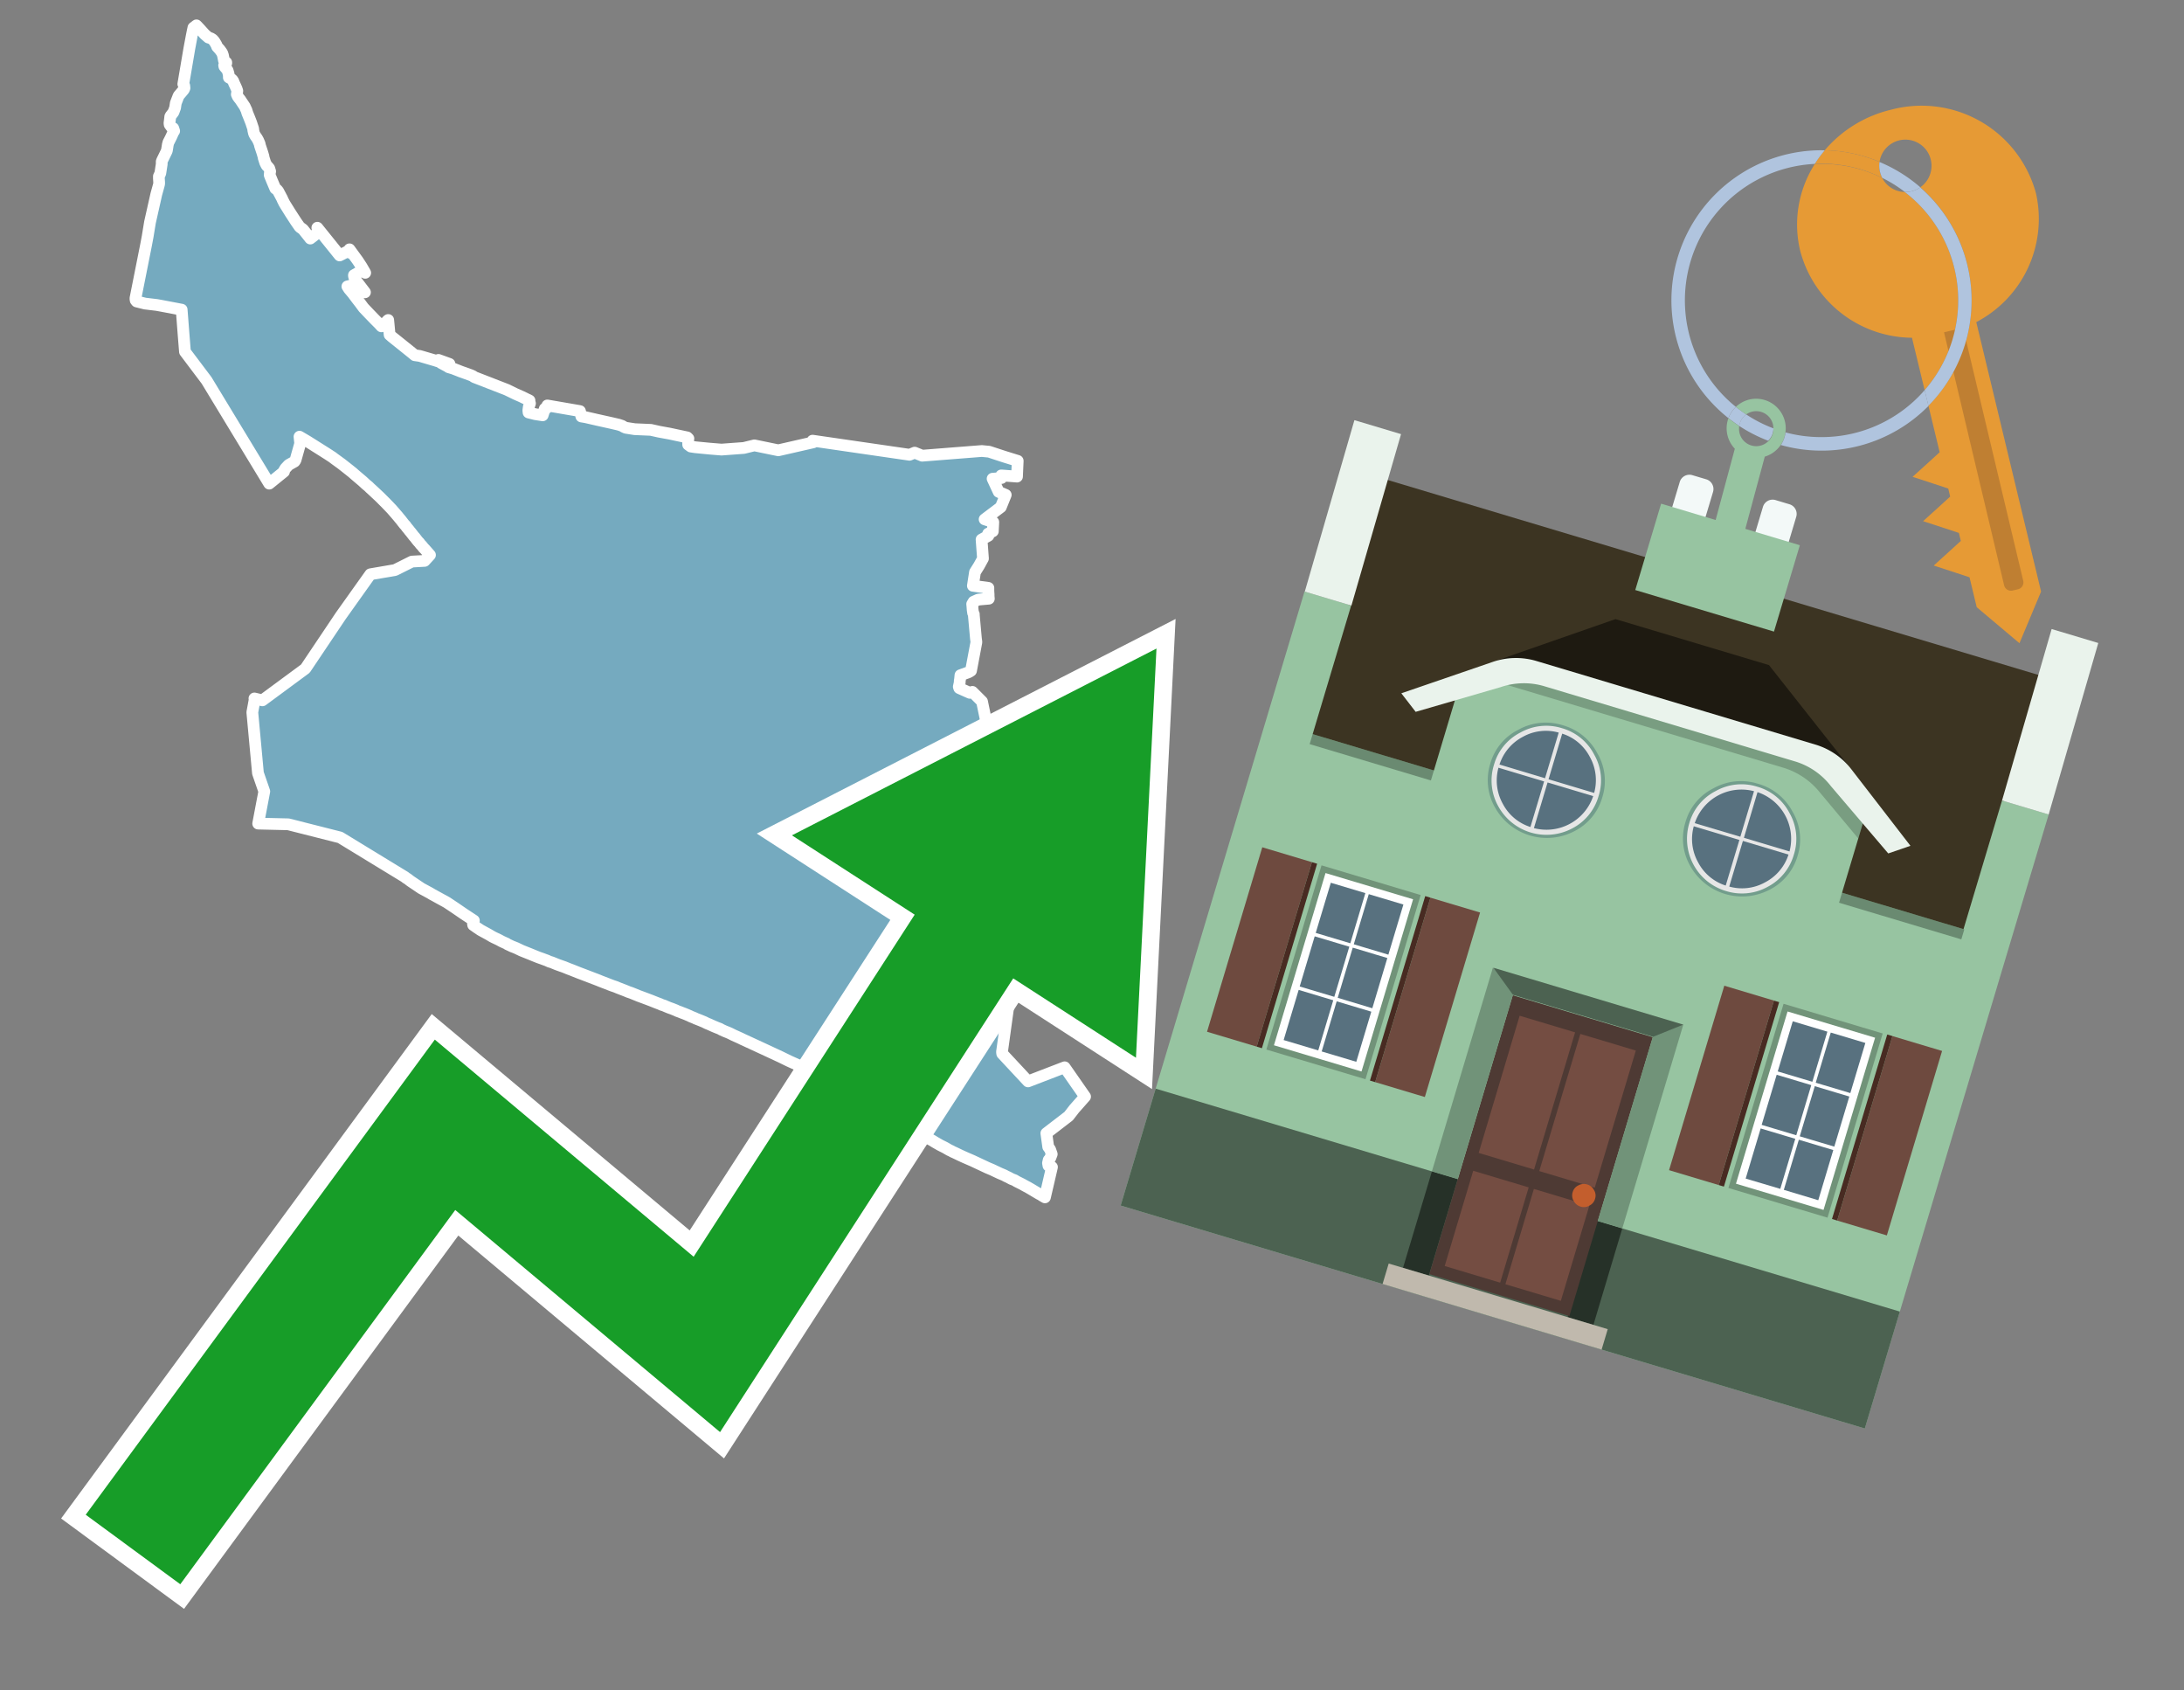 <svg id="Text" xmlns="http://www.w3.org/2000/svg" width="93.05" height="72" viewBox="0 0 93.05 72"><rect x="0" y="0" width="93.05" height="72" fill="#808080" stroke="none"/><polygon points="8.37,1.08 8.54,1.26 8.62,1.35 8.72,1.46 8.88,1.6 8.98,1.63 9.06,1.68 9.13,1.76 9.18,1.84 9.22,1.91 9.25,1.99 9.36,2.11 9.44,2.22 9.47,2.27 9.5,2.36 9.53,2.51 9.54,2.57 9.56,2.6 9.64,2.66 9.64,2.69 9.58,2.74 9.55,2.78 9.56,2.83 9.6,2.88 9.68,2.97 9.7,3.01 9.74,3.15 9.75,3.23 9.75,3.3 9.84,3.35 9.9,3.4 9.94,3.46 9.97,3.54 10.04,3.69 10.08,3.78 10.11,3.87 10.1,3.96 10.09,4.02 10.13,4.11 10.18,4.18 10.23,4.24 10.27,4.3 10.43,4.54 10.47,4.63 10.5,4.69 10.54,4.82 10.63,5.04 10.7,5.22 10.75,5.37 10.79,5.49 10.79,5.54 10.82,5.67 10.84,5.72 10.88,5.79 10.95,5.89 11,5.98 11.06,6.12 11.08,6.21 11.18,6.51 11.23,6.68 11.23,6.71 11.3,6.93 11.36,7.05 11.42,7.11 11.47,7.17 11.51,7.3 11.5,7.35 11.49,7.45 11.5,7.48 11.59,7.7 11.73,8.03 11.8,8.08 11.85,8.14 12.02,8.46 12.04,8.51 12.11,8.65 12.17,8.75 12.37,9.07 12.61,9.44 12.77,9.67 12.91,9.77 13.07,9.97 13.22,10.16 13.4,10.02 13.59,9.86 13.61,9.83 13.52,9.7 14.47,10.88 14.55,10.84 14.8,10.71 14.92,10.77 14.91,10.65 14.89,10.62 15.24,11.1 15.41,11.36 15.56,11.62 15.41,11.53 15.08,11.72 15.08,11.76 15.12,11.88 15.14,11.92 15.26,12.07 15.55,12.45 15.29,12.17 15.21,12.1 14.8,12.2 14.87,12.31 15.03,12.5 15.21,12.74 15.32,12.88 15.49,13.11 15.68,13.31 15.95,13.59 16.16,13.8 16.25,13.9 16.48,13.69 16.5,13.66 16.54,13.63 16.6,14.26 16.69,14.34 16.99,14.58 17.55,15.03 17.67,15.13 17.88,15.16 18.56,15.36 18.65,15.39 18.68,15.33 19.15,15.5 18.79,15.46 19.07,15.61 19.11,15.64 19.31,15.7 19.54,15.79 19.64,15.83 19.84,15.9 20.06,15.98 20.15,16.02 20.2,16.06 21.59,16.6 21.96,16.78 22.21,16.89 22.56,17.06 22.53,17.09 22.58,17.18 22.57,17.21 22.53,17.33 22.51,17.48 22.52,17.57 22.8,17.64 23.12,17.69 23.21,17.41 23.29,17.38 23.32,17.27 24.71,17.51 24.77,17.74 24.95,17.77 25.43,17.88 26.06,18.02 26.36,18.09 26.51,18.14 26.57,18.18 26.66,18.22 27.04,18.28 27.73,18.31 28.09,18.39 28.53,18.47 28.81,18.53 29.28,18.63 29.33,18.68 29.32,18.72 29.32,18.94 29.43,19.02 29.63,19.05 30.25,19.11 30.74,19.15 31.69,19.08 32.14,18.97 33.16,19.18 34.65,18.84 34.62,18.77 38.75,19.37 38.97,19.28 39.29,19.41 41.83,19.21 42.14,19.24 42.78,19.45 43.36,19.63 43.33,20.3 42.66,20.25 42.67,20.36 42.29,20.39 42.55,20.95 42.85,21.08 42.64,21.6 41.95,22.12 42.32,22.24 42.3,22.63 42.1,22.73 42.11,22.82 41.82,22.98 41.88,23.79 41.71,24.1 41.54,24.37 41.45,24.95 42.11,25.04 42.11,25.11 42.11,25.17 42.12,25.32 42.12,25.39 42.13,25.5 41.68,25.54 41.48,25.63 41.42,25.73 41.43,25.83 41.44,25.97 41.46,26.11 41.49,26.16 41.49,26.2 41.58,27.2 41.6,27.35 41.37,28.57 41.31,28.61 41.25,28.64 40.92,28.76 40.9,28.96 40.89,28.99 40.89,29.07 40.85,29.25 40.87,29.31 41.32,29.51 41.43,29.47 41.84,29.88 42.18,31.52 42.19,31.68 42.96,32.29 42.31,33.42 42.23,35.45 42.44,36.04 42.39,36.09 42.37,36.12 42.33,36.16 42.32,36.27 42.32,36.3 42.32,36.37 42.33,36.5 42.33,36.58 42.33,36.69 42.32,36.75 42.24,36.85 42.2,36.9 42.15,37.06 42.14,37.22 42.01,37.28 42.01,37.48 42.06,37.56 42.13,37.64 42.15,37.68 42.17,37.71 42.23,37.8 42.32,37.74 42.49,38.53 42.52,38.65 42.48,38.71 42.48,38.76 42.53,38.81 42.59,39.01 42.5,39.04 43.05,39.73 43.03,42.35 42.69,44.81 42.7,44.88 43.8,46.06 45.36,45.46 46.23,46.71 45.77,47.23 45.53,47.54 44.58,48.27 44.66,48.85 44.74,48.96 44.81,49.16 44.74,49.34 44.68,49.41 44.65,49.54 44.67,49.65 44.82,49.71 44.52,51 44.4,50.93 44.34,50.89 44.28,50.86 44.11,50.76 43.91,50.64 43.84,50.6 43.79,50.57 43.73,50.54 43.62,50.48 43.55,50.44 43.41,50.37 43.31,50.32 43.23,50.27 43.1,50.22 42.95,50.14 42.86,50.1 42.79,50.06 42.6,49.98 42.26,49.82 42.07,49.74 41.75,49.59 41.58,49.51 41.43,49.44 41.13,49.31 41.04,49.27 40.91,49.21 40.66,49.09 40.59,49.06 40.52,49.02 40.45,48.99 40.33,48.92 40.26,48.88 40.12,48.81 40.06,48.78 39.99,48.74 39.85,48.66 39.72,48.58 39.63,48.53 39.45,48.42 39.37,48.38 39.31,48.34 39.14,48.24 38.91,48.1 38.87,48.07 38.66,47.94 38.61,47.91 38.43,47.81 38.4,47.78 38.34,47.85 36.69,46.64 36.68,46.68 36.66,46.74 36.17,46.45 36.03,46.37 35.88,46.28 35.65,46.16 35.53,46.09 35.2,45.93 34.81,45.74 34.64,45.66 34.57,45.63 34.42,45.57 34.32,45.52 34.03,45.38 33.63,45.2 33.24,45.01 32.4,44.62 32.01,44.44 31.64,44.27 31.56,44.23 31.45,44.18 31.25,44.09 31.09,44.01 31.02,43.98 30.87,43.92 30.74,43.86 30.67,43.82 30.54,43.77 30.42,43.72 30.33,43.68 30.22,43.63 30.12,43.59 30,43.53 29.83,43.46 29.73,43.42 29.65,43.39 29.59,43.36 29.44,43.3 29.38,43.27 29.24,43.21 29.14,43.17 29.06,43.14 28.96,43.1 28.85,43.06 28.79,43.03 28.64,42.97 28.5,42.92 28.38,42.87 28.29,42.83 28.19,42.8 28.13,42.77 27.97,42.71 27.82,42.65 27.72,42.61 27.56,42.55 27.4,42.49 27.21,42.42 26.89,42.29 26.77,42.25 26.7,42.22 26.6,42.18 26.34,42.08 26.22,42.03 26.1,41.99 26.02,41.96 25.71,41.84 25.58,41.79 25.51,41.76 25.38,41.71 25.3,41.68 24.83,41.5 24.67,41.44 24.37,41.32 24.21,41.26 24.04,41.19 23.84,41.12 23.73,41.08 23.51,40.99 23.41,40.96 23.3,40.91 23.19,40.87 23.11,40.84 22.94,40.78 22.79,40.72 22.57,40.63 22.42,40.57 22.32,40.53 22.22,40.49 21.99,40.38 21.89,40.34 21.81,40.31 21.75,40.28 21.62,40.22 21.58,40.19 21.51,40.16 21.38,40.1 21.25,40.03 21.06,39.94 20.98,39.9 20.81,39.8 20.59,39.68 20.48,39.62 20.33,39.52 20.23,39.45 20.16,39.4 20.15,39.34 20.19,39.21 19.75,38.92 19.4,38.68 19.1,38.48 19.04,38.44 18.84,38.33 18.42,38.1 18.32,38.04 17.95,37.84 17.49,37.53 17.36,37.43 17.29,37.39 17.26,37.36 14.49,35.67 12.28,35.11 11,35.08 11.26,33.71 10.99,32.93 10.75,30.34 10.85,29.8 10.84,29.75 11.18,29.83 13.01,28.48 14.52,26.23 15.78,24.46 16.83,24.28 17.55,23.92 18.09,23.89 18.32,23.64 18.1,23.39 18.04,23.33 18.01,23.29 17.97,23.24 17.92,23.19 17.86,23.11 17.82,23.07 17.77,23.01 17.67,22.88 17.64,22.85 17.5,22.67 17.44,22.6 17.42,22.57 17.32,22.45 17.28,22.39 17.23,22.34 17.12,22.2 17.09,22.16 16.99,22.04 16.95,21.99 16.69,21.69 16.45,21.44 16.18,21.17 15.87,20.88 15.77,20.79 15.7,20.72 15.59,20.63 15.45,20.5 15.12,20.22 15.03,20.14 14.88,20.02 14.69,19.87 14.55,19.76 14.22,19.52 14.17,19.48 13.94,19.33 13.1,18.8 12.76,18.6 12.79,18.89 12.59,19.6 12.55,19.66 12.3,19.8 12.16,19.95 12.1,20.05 12.1,20.09 11.47,20.6 8.8,16.2 7.88,14.98 7.82,14.23 7.74,13.19 6.9,13.03 6.68,12.99 6.18,12.93 5.82,12.84 5.78,12.79 5.77,12.71 6.22,10.45 6.29,10.08 6.39,9.47 6.66,8.27 6.76,7.91 6.78,7.83 6.78,7.76 6.77,7.6 6.77,7.51 6.83,7.38 6.89,6.99 6.89,6.88 6.91,6.83 7.09,6.46 7.11,6.41 7.13,6.29 7.15,6.16 7.18,6.05 7.2,6.02 7.3,5.82 7.38,5.64 7.42,5.58 7.38,5.46 7.31,5.42 7.23,5.31 7.22,5.25 7.25,5.01 7.25,4.98 7.26,4.95 7.29,4.91 7.39,4.78 7.46,4.59 7.49,4.39 7.61,4.08 7.83,3.82 7.86,3.75 7.85,3.65 7.83,3.61 7.81,3.58 8.07,2.05 8.17,1.52 8.21,1.32 8.24,1.18 " fill="#75aabf" stroke="#fff" stroke-linejoin="round" stroke-width="0.5"/><polygon points="49.272 27.624 33.741 35.58 38.97 38.959 29.553 53.529 18.525 44.281 3.652 64.518 7.681 67.479 19.396 51.538 30.678 60.999 43.169 41.673 48.398 45.053 49.272 27.624" fill="none" stroke="#fff" stroke-miterlimit="10" stroke-width="1.5"/><polygon points="49.272 27.624 33.741 35.58 38.97 38.959 29.553 53.529 18.525 44.281 3.652 64.518 7.681 67.479 19.396 51.538 30.678 60.999 43.169 41.673 48.398 45.053 49.272 27.624" fill="#179d28"/><path d="M80.19,7.577a1.16,1.16,0,0,1-.094-.251,1.114,1.114,0,0,1-.018-.429A6.367,6.367,0,0,0,77.743,6.4a5.269,5.269,0,0,0-.423.577c.1,0,.192-.007.288-.007A5.794,5.794,0,0,1,80.19,7.577Z" fill="#e69a35"/><path d="M77.608,6.4A6.394,6.394,0,0,0,73.64,17.81a1.26,1.26,0,0,1,.317-.48A5.821,5.821,0,0,1,77.32,6.981a5.269,5.269,0,0,1,.423-.577Z" fill="#b0c4de"/><path d="M84.2,13.72a4.962,4.962,0,0,0,2.545-5.48,5.047,5.047,0,0,0-6.179-3.566A5.322,5.322,0,0,0,77.743,6.4a6.367,6.367,0,0,1,2.335.493,1.114,1.114,0,1,1,1.736,1.084,6.392,6.392,0,0,1,.347,9.3l.479,1.985-.438.4-.716.648.92.3.6.2.082.341-.438.4-.716.648.92.3.605.2.082.341-.438.4-.716.649.92.3.605.2.307,1.274,1.821,1.534.921-2.2Z" fill="#e69a35"/><path d="M81.154,8.179a1.115,1.115,0,0,1-.964-.6,5.794,5.794,0,0,0-2.582-.6c-.1,0-.192,0-.288.007a4.783,4.783,0,0,0-.625,3.685,4.962,4.962,0,0,0,4.765,3.715L82,16.617a5.82,5.82,0,0,0-.846-8.438Z" fill="#e69a35"/><path d="M74.1,18.142a6.386,6.386,0,0,0,1.232.63.73.73,0,0,0,.224-.527h0a5.783,5.783,0,0,1-1.159-.593A.733.733,0,0,0,74.1,18.142Z" fill="#b0c4de"/><path d="M74.4,17.652q-.228-.152-.44-.322a1.26,1.26,0,0,0-.317.48c.148.117.3.228.46.332A.733.733,0,0,1,74.4,17.652Z" fill="#b0c4de"/><path d="M74.824,16.984a1.257,1.257,0,0,0-.867.346c.141.114.288.222.44.322a.731.731,0,0,1,1.159.593h0a.732.732,0,1,1-1.463,0,.7.7,0,0,1,.007-.1c-.158-.1-.312-.215-.46-.332a1.258,1.258,0,0,0,.273,1.3l-.979,3.635,1.275.341.98-3.639a1.266,1.266,0,0,0,.681-.5,1.249,1.249,0,0,0,.2-.538,1.328,1.328,0,0,0,.012-.168A1.262,1.262,0,0,0,74.824,16.984Z" fill="#97c4a1"/><path d="M85.974,25.1l-.226.053a.3.3,0,0,1-.362-.223l-2.56-10.777.81-.193L86.2,24.736A.3.3,0,0,1,85.974,25.1Z" fill="#bf7f32"/><path d="M80.1,7.326a1.16,1.16,0,0,0,.094.251,5.833,5.833,0,0,1,.964.6,1.137,1.137,0,0,0,.287-.031,1.108,1.108,0,0,0,.373-.167A6.371,6.371,0,0,0,80.078,6.9,1.114,1.114,0,0,0,80.1,7.326Z" fill="#b0c4de"/><path d="M77.608,18.618a5.836,5.836,0,0,1-1.534-.2,1.24,1.24,0,0,1-.2.537,6.4,6.4,0,0,0,6.291-1.666L82,16.617A5.807,5.807,0,0,1,77.608,18.618Z" fill="#b0c4de"/><path d="M81.814,7.981a1.108,1.108,0,0,1-.373.167,1.137,1.137,0,0,1-.287.031A5.82,5.82,0,0,1,82,16.617l.161.667a6.392,6.392,0,0,0-.347-9.3Z" fill="#b0c4de"/><polygon points="83.79 39.753 55.78 31.364 58.988 20.404 86.964 28.783 83.79 39.753 83.79 39.753" fill="#3c3422" fill-rule="evenodd"/><polygon points="81.705 53.32 87.284 34.692 85.297 34.097 83.656 39.575 55.926 31.269 57.567 25.791 55.579 25.196 47.746 51.348 79.451 60.844 81.705 53.32" fill="#97c4a1" fill-rule="evenodd"/><rect x="69.522" y="21.148" width="0.444" height="28.983" transform="translate(15.592 92.226) rotate(-73.326)" opacity="0.3"/><polygon points="87.284 34.692 85.297 34.097 87.411 26.793 89.398 27.388 87.284 34.692 87.284 34.692" fill="#eaf3ec" fill-rule="evenodd"/><polygon points="57.578 25.794 55.591 25.199 57.705 17.896 59.692 18.491 57.578 25.794 57.578 25.794" fill="#eaf3ec" fill-rule="evenodd"/><polygon points="79.451 60.844 80.943 55.865 49.238 46.369 47.747 51.348 79.451 60.844 79.451 60.844" fill="#4c6251" fill-rule="evenodd"/><path d="M71.566,20.528l-.522,1.743,1.418.425.523-1.744a.432.432,0,0,0-.289-.536l-.593-.177A.431.431,0,0,0,71.566,20.528Z" fill="#f3f9f8" fill-rule="evenodd"/><path d="M75.111,21.589l-.522,1.743,1.418.425.522-1.743a.43.43,0,0,0-.289-.536l-.593-.178A.43.43,0,0,0,75.111,21.589Z" fill="#f3f9f8" fill-rule="evenodd"/><polygon points="75.368 28.329 68.829 26.37 63.807 28.121 78.733 32.591 75.368 28.329" fill="#1e1a11"/><polygon points="78.248 32.422 64.442 28.287 62.236 28.998 60.064 36.247 77.453 41.455 79.651 34.116 78.248 32.422" fill="#97c4a1"/><path d="M77.74,32.516S65.088,28.725,65,28.7l-.938.43,11.892,3.562a3.175,3.175,0,0,1,1.532,1l1.685,2.02.327-1.09Z" fill-rule="evenodd" opacity="0.2"/><path d="M77.35,31.716,65.458,28.154a3.041,3.041,0,0,0-1.854.037l-3.9,1.339.611.79,3.626-1.054a3.045,3.045,0,0,1,1.855-.037l10.673,3.2A3.028,3.028,0,0,1,78,33.477l2.45,2.874.945-.325-2.518-3.26A3.036,3.036,0,0,0,77.35,31.716Z" fill="#eaf3ec"/><polygon points="76.683 23.223 70.773 21.453 69.671 25.132 75.581 26.902 76.683 23.223 76.683 23.223" fill="#97c4a1" fill-rule="evenodd"/><g id="Symbol_9_0_Layer2_0_MEMBER_8_MEMBER_21_MEMBER_0_FILL" data-name="Symbol 9 0 Layer2 0 MEMBER 8 MEMBER 21 MEMBER 0 FILL"><path d="M66.584,30.892a2.39,2.39,0,0,0-1.891.189,2.317,2.317,0,0,0-1.2,1.448A2.345,2.345,0,0,0,63.7,34.4a2.528,2.528,0,0,0,3.367,1.008,2.339,2.339,0,0,0,1.2-1.447,2.313,2.313,0,0,0-.208-1.87A2.394,2.394,0,0,0,66.584,30.892Z" fill="#729d8c"/></g><g id="Symbol_9_0_Layer2_0_MEMBER_8_MEMBER_21_MEMBER_1_FILL" data-name="Symbol 9 0 Layer2 0 MEMBER 8 MEMBER 21 MEMBER 1 FILL"><path d="M66.547,31.016a2.241,2.241,0,0,0-1.769.185,2.213,2.213,0,0,0-1.127,1.376,2.239,2.239,0,0,0,.185,1.768,2.341,2.341,0,0,0,3.145.942,2.234,2.234,0,0,0,1.126-1.376,2.207,2.207,0,0,0-.185-1.768A2.237,2.237,0,0,0,66.547,31.016Z" fill="#e6e6e6"/></g><g id="Symbol_9_0_Layer2_0_MEMBER_8_MEMBER_21_MEMBER_2_MEMBER_0_FILL" data-name="Symbol 9 0 Layer2 0 MEMBER 8 MEMBER 21 MEMBER 2 MEMBER 0 FILL"><path d="M65.787,33.284,63.843,32.7a2.036,2.036,0,0,0,.186,1.539,2.015,2.015,0,0,0,1.175.986Z" fill="#58717f"/></g><g id="Symbol_9_0_Layer2_0_MEMBER_8_MEMBER_21_MEMBER_2_MEMBER_1_FILL" data-name="Symbol 9 0 Layer2 0 MEMBER 8 MEMBER 21 MEMBER 2 MEMBER 1 FILL"><path d="M65.827,33.148l.582-1.944a2.01,2.01,0,0,0-1.523.178,2.037,2.037,0,0,0-1,1.183Z" fill="#58717f"/></g><g id="Symbol_9_0_Layer2_0_MEMBER_8_MEMBER_21_MEMBER_2_MEMBER_2_FILL" data-name="Symbol 9 0 Layer2 0 MEMBER 8 MEMBER 21 MEMBER 2 MEMBER 2 FILL"><path d="M67.878,33.91l-1.943-.582-.582,1.944a2.1,2.1,0,0,0,2.525-1.362Z" fill="#58717f"/></g><g id="Symbol_9_0_Layer2_0_MEMBER_8_MEMBER_21_MEMBER_2_MEMBER_3_FILL" data-name="Symbol 9 0 Layer2 0 MEMBER 8 MEMBER 21 MEMBER 2 MEMBER 3 FILL"><path d="M66.558,31.249l-.582,1.943,1.943.582a2.031,2.031,0,0,0-.186-1.539A2.009,2.009,0,0,0,66.558,31.249Z" fill="#58717f"/></g><g id="Symbol_9_0_Layer2_0_MEMBER_8_MEMBER_21_MEMBER_0_FILL-2" data-name="Symbol 9 0 Layer2 0 MEMBER 8 MEMBER 21 MEMBER 0 FILL"><path d="M74.9,33.384a2.4,2.4,0,0,0-1.891.189,2.316,2.316,0,0,0-1.2,1.448,2.341,2.341,0,0,0,.209,1.87A2.527,2.527,0,0,0,75.387,37.9a2.345,2.345,0,0,0,1.2-1.447,2.314,2.314,0,0,0-.209-1.87A2.389,2.389,0,0,0,74.9,33.384Z" fill="#729d8c"/></g><g id="Symbol_9_0_Layer2_0_MEMBER_8_MEMBER_21_MEMBER_1_FILL-2" data-name="Symbol 9 0 Layer2 0 MEMBER 8 MEMBER 21 MEMBER 1 FILL"><path d="M74.867,33.508a2.239,2.239,0,0,0-1.768.185,2.21,2.21,0,0,0-1.127,1.376,2.316,2.316,0,0,0,1.564,2.883,2.261,2.261,0,0,0,1.765-.173A2.237,2.237,0,0,0,76.428,36.4a2.209,2.209,0,0,0-.185-1.769A2.239,2.239,0,0,0,74.867,33.508Z" fill="#e6e6e6"/></g><g id="Symbol_9_0_Layer2_0_MEMBER_8_MEMBER_21_MEMBER_2_MEMBER_0_FILL-2" data-name="Symbol 9 0 Layer2 0 MEMBER 8 MEMBER 21 MEMBER 2 MEMBER 0 FILL"><path d="M74.107,35.776l-1.943-.582a2.031,2.031,0,0,0,.186,1.539,2.009,2.009,0,0,0,1.175.986Z" fill="#58717f"/></g><g id="Symbol_9_0_Layer2_0_MEMBER_8_MEMBER_21_MEMBER_2_MEMBER_1_FILL-2" data-name="Symbol 9 0 Layer2 0 MEMBER 8 MEMBER 21 MEMBER 2 MEMBER 1 FILL"><path d="M74.148,35.64,74.73,33.7a2.1,2.1,0,0,0-2.525,1.362Z" fill="#58717f"/></g><g id="Symbol_9_0_Layer2_0_MEMBER_8_MEMBER_21_MEMBER_2_MEMBER_2_FILL-2" data-name="Symbol 9 0 Layer2 0 MEMBER 8 MEMBER 21 MEMBER 2 MEMBER 2 FILL"><path d="M76.2,36.4l-1.943-.582-.582,1.944a2.015,2.015,0,0,0,1.523-.178A2.036,2.036,0,0,0,76.2,36.4Z" fill="#58717f"/></g><g id="Symbol_9_0_Layer2_0_MEMBER_8_MEMBER_21_MEMBER_2_MEMBER_3_FILL-2" data-name="Symbol 9 0 Layer2 0 MEMBER 8 MEMBER 21 MEMBER 2 MEMBER 3 FILL"><path d="M74.879,33.741,74.3,35.684l1.943.582a2.1,2.1,0,0,0-1.361-2.525Z" fill="#58717f"/></g><polygon points="51.426 43.946 53.542 44.58 55.896 36.723 53.78 36.089 51.426 43.946 51.426 43.946" fill="#6e4a3f" fill-rule="evenodd"/><polygon points="53.542 44.58 53.764 44.647 56.117 36.789 55.896 36.723 53.542 44.58 53.542 44.58" fill="#482b22" fill-rule="evenodd"/><polygon points="60.706 46.726 58.59 46.092 60.943 38.235 63.059 38.868 60.706 46.726 60.706 46.726" fill="#6e4a3f" fill-rule="evenodd"/><polygon points="58.59 46.092 58.368 46.026 60.722 38.168 60.943 38.235 58.59 46.092 58.59 46.092" fill="#482b22" fill-rule="evenodd"/><rect x="53.146" y="39.209" width="8.19" height="4.408" transform="translate(1.145 84.365) rotate(-73.326)" fill="#719379"/><polygon points="60.205 38.304 56.474 37.187 54.277 44.522 58.008 45.639 60.205 38.304 60.205 38.304" fill="#fff" fill-rule="evenodd"/><path d="M59.792,38.527l-.64,2.136-1.474-.442.639-2.135,1.475.441Zm-1.621-.485-.64,2.136-1.474-.442L56.7,37.6l1.474.442Zm-2.158,1.84,1.475.441-.64,2.136-1.474-.441.639-2.136Zm-.683,2.282,1.474.441-.639,2.136L54.69,44.3l.64-2.135Zm.981,2.621.639-2.136,1.475.442-.64,2.135-1.474-.441Zm2.158-1.84L56.994,42.5l.64-2.136,1.474.442-.639,2.136Z" fill="#58717f" fill-rule="evenodd"/><polygon points="80.39 52.621 78.274 51.988 80.628 44.13 82.743 44.764 80.39 52.621 80.39 52.621" fill="#6e4a3f" fill-rule="evenodd"/><polygon points="78.274 51.988 78.053 51.921 80.406 44.064 80.628 44.13 78.274 51.988 78.274 51.988" fill="#482b22" fill-rule="evenodd"/><polygon points="71.111 49.842 73.227 50.476 75.58 42.619 73.464 41.985 71.111 49.842 71.111 49.842" fill="#6e4a3f" fill-rule="evenodd"/><polygon points="73.227 50.476 73.448 50.542 75.802 42.685 75.58 42.619 73.227 50.476 73.227 50.476" fill="#482b22" fill-rule="evenodd"/><rect x="72.83" y="45.105" width="8.19" height="4.408" transform="translate(9.534 107.426) rotate(-73.326)" fill="#719379"/><polygon points="76.159 43.083 79.889 44.2 77.692 51.535 73.962 50.418 76.159 43.083 76.159 43.083" fill="#fff" fill-rule="evenodd"/><path d="M76.381,43.5l1.475.442-.64,2.135-1.475-.441.64-2.136ZM78,43.981l1.474.442-.64,2.136-1.474-.442L78,43.981Zm.791,2.724-.64,2.135L76.679,48.4l.64-2.136,1.474.442Zm-.684,2.282-.639,2.135L76,50.68l.64-2.135,1.474.442Zm-2.26,1.65L74.375,50.2l.639-2.135,1.475.441-.64,2.136Zm-.791-2.724.64-2.135,1.474.441-.639,2.136-1.475-.442Z" fill="#58717f" fill-rule="evenodd"/><polygon points="67.888 56.431 69.118 52.323 68.019 51.994 66.789 56.102 67.888 56.431 67.888 56.431" fill="#263128" fill-rule="evenodd"/><polygon points="60.877 54.331 62.108 50.223 61.007 49.894 59.776 54.002 60.877 54.331 60.877 54.331" fill="#263128" fill-rule="evenodd"/><g id="Symbol_9_0_Layer2_0_MEMBER_8_MEMBER_12_MEMBER_0_FILL" data-name="Symbol 9 0 Layer2 0 MEMBER 8 MEMBER 12 MEMBER 0 FILL"><path d="M70.418,44.178l-5.965-1.786L60.9,54.27l5.964,1.786Z" fill="#4e3a34"/></g><g id="Symbol_9_0_Layer2_0_MEMBER_8_MEMBER_12_MEMBER_1_MEMBER_0_FILL" data-name="Symbol 9 0 Layer2 0 MEMBER 8 MEMBER 12 MEMBER 1 MEMBER 0 FILL"><path d="M65.358,49.815l1.75-5.843-2.363-.708L63,49.107Z" fill="#744d42"/></g><g id="Symbol_9_0_Layer2_0_MEMBER_8_MEMBER_12_MEMBER_1_MEMBER_1_FILL" data-name="Symbol 9 0 Layer2 0 MEMBER 8 MEMBER 12 MEMBER 1 MEMBER 1 FILL"><path d="M67.331,44.039l-1.75,5.842,2.364.708,1.75-5.842Z" fill="#744d42"/></g><g id="Symbol_9_0_Layer2_0_MEMBER_8_MEMBER_12_MEMBER_2_MEMBER_0_FILL" data-name="Symbol 9 0 Layer2 0 MEMBER 8 MEMBER 12 MEMBER 2 MEMBER 0 FILL"><path d="M63.915,54.633l1.215-4.058-2.363-.707-1.215,4.057Z" fill="#744d42"/></g><g id="Symbol_9_0_Layer2_0_MEMBER_8_MEMBER_12_MEMBER_2_MEMBER_1_FILL" data-name="Symbol 9 0 Layer2 0 MEMBER 8 MEMBER 12 MEMBER 2 MEMBER 1 FILL"><path d="M66.5,55.407l1.215-4.057-2.363-.708L64.138,54.7Z" fill="#744d42"/></g><g id="Symbol_9_0_Layer2_0_MEMBER_8_MEMBER_13_FILL" data-name="Symbol 9 0 Layer2 0 MEMBER 8 MEMBER 13 FILL"><path d="M67.959,51.058a.439.439,0,0,0-.045-.367.487.487,0,0,0-.669-.2.445.445,0,0,0-.239.282.457.457,0,0,0,.041.378.481.481,0,0,0,.293.242.459.459,0,0,0,.377-.042A.453.453,0,0,0,67.959,51.058Z" fill="#c35e2d"/></g><g id="Symbol_9_0_Layer2_0_MEMBER_8_MEMBER_14_FILL" data-name="Symbol 9 0 Layer2 0 MEMBER 8 MEMBER 14 FILL"><path d="M64.557,42.047l-.951-.833-2.6,8.68,1.1.329Z" fill="#719379"/></g><g id="Symbol_9_0_Layer2_0_MEMBER_8_MEMBER_15_FILL" data-name="Symbol 9 0 Layer2 0 MEMBER 8 MEMBER 15 FILL"><path d="M71.718,43.643l-1.2.19L68.072,52.01l1.046.313Z" fill="#719379"/></g><g id="Symbol_9_0_Layer2_0_MEMBER_8_MEMBER_16_FILL" data-name="Symbol 9 0 Layer2 0 MEMBER 8 MEMBER 16 FILL"><path d="M63.627,41.22l.836,1.156,5.961,1.786,1.294-.519Z" fill="#4c6251"/></g><polygon points="58.905 54.69 59.166 53.819 68.498 56.614 68.237 57.485 58.905 54.69 58.905 54.69" fill="#c0b9ad" fill-rule="evenodd"/></svg>